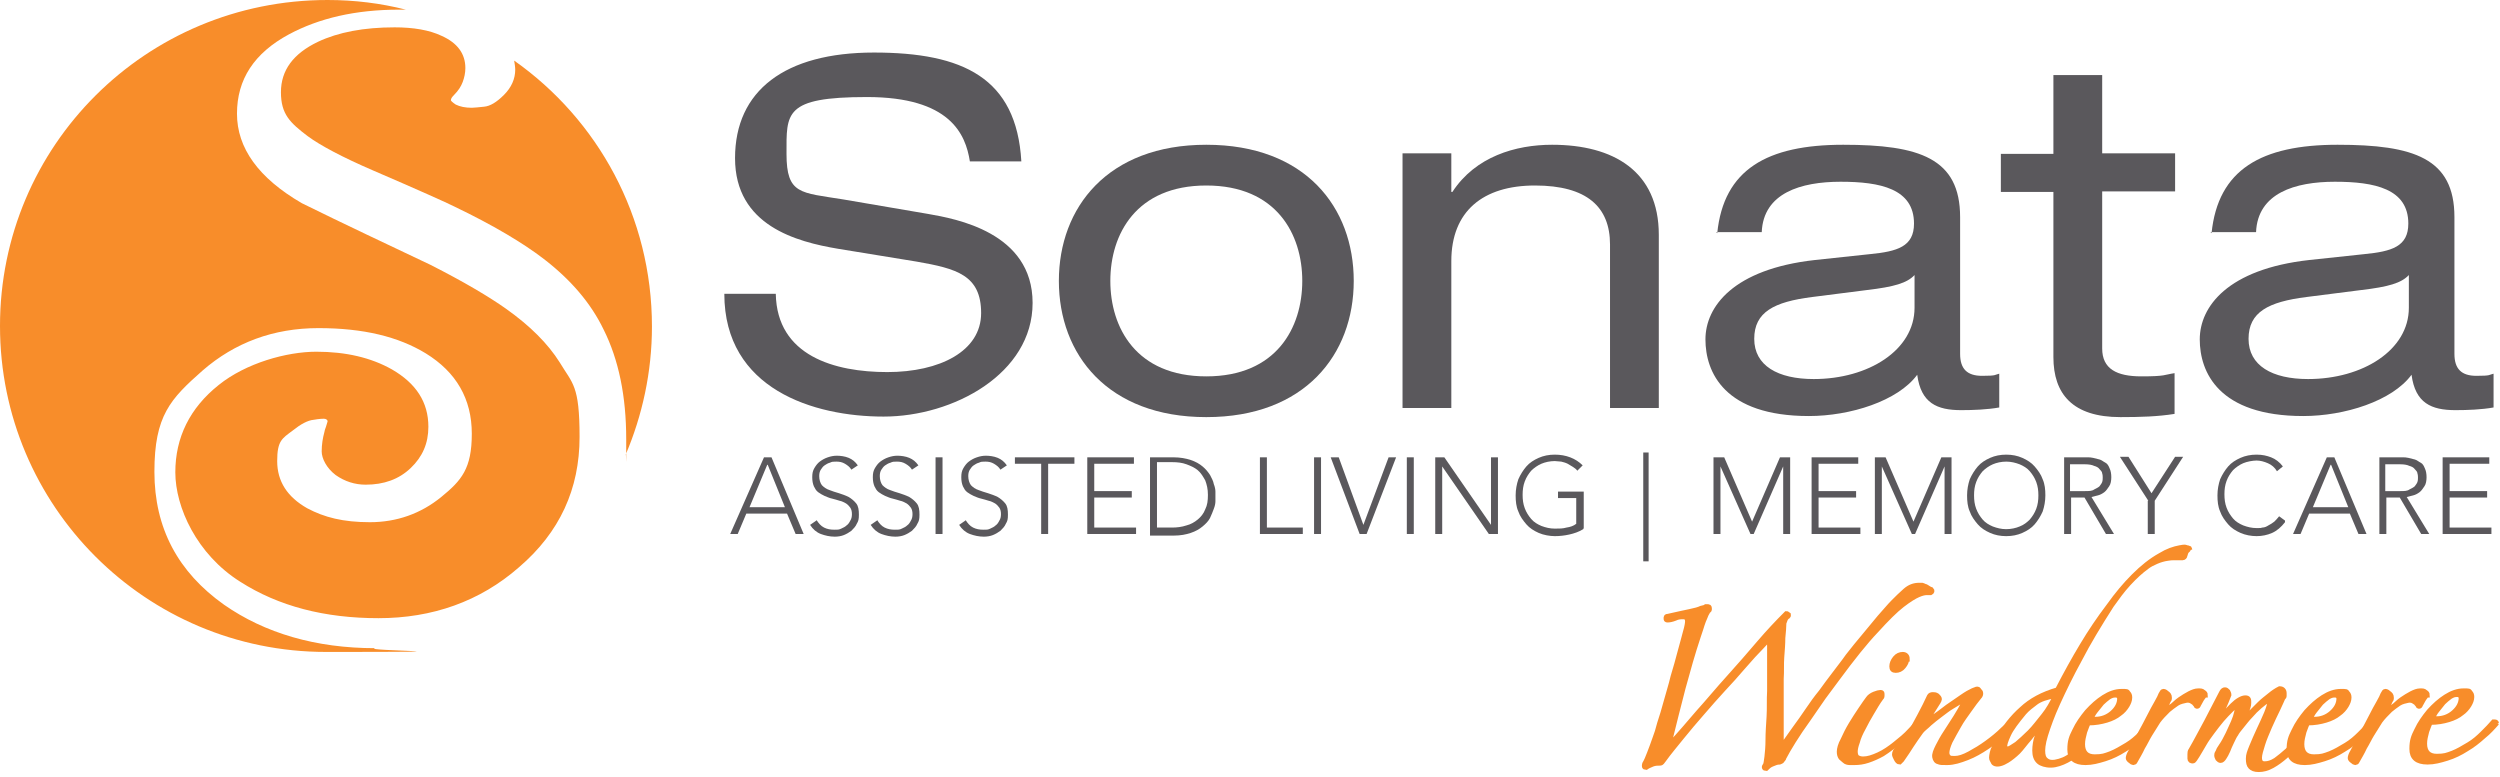 <?xml version="1.0" encoding="UTF-8"?>
<svg xmlns="http://www.w3.org/2000/svg" version="1.1" viewBox="0 0 466.3 144.9">
  <defs>
    <style>
      .cls-1 {
        fill: #5a585c;
      }

      .cls-2, .cls-3 {
        fill: #f88d2a;
      }

      .cls-3 {
        stroke: #f88d2a;
      }
    </style>
  </defs>
  <!-- Generator: Adobe Illustrator 28.7.3, SVG Export Plug-In . SVG Version: 1.2.0 Build 164)  -->
  <g>
    <g id="Layer_1">
      <g>
        <g>
          <g>
            <path class="cls-1" d="M142.5,85.3h1.4l6,14.3h-1.5l-1.6-3.8h-7.6l-1.6,3.8h-1.4l6.3-14.3ZM143.1,86.7l-3.3,7.9h6.6l-3.2-7.9Z"/>
            <path class="cls-1" d="M152.3,97c.4.6.8,1.1,1.4,1.4.6.3,1.2.4,1.9.4s.9,0,1.3-.2.7-.3,1-.6c.3-.2.5-.5.7-.9.2-.3.3-.7.3-1.2s-.1-.9-.3-1.2-.5-.6-.8-.8c-.4-.2-.7-.4-1.2-.5-.4-.1-.9-.3-1.4-.4-.5-.1-.9-.3-1.4-.5-.4-.2-.8-.4-1.2-.7-.4-.3-.6-.7-.8-1.1-.2-.5-.3-1-.3-1.7s.1-1.2.4-1.7.6-.9,1-1.2c.4-.3.9-.6,1.5-.8.6-.2,1.1-.3,1.7-.3s1.5.1,2.2.4c.7.3,1.2.7,1.7,1.4l-1.2.8c-.3-.5-.7-.8-1.2-1.1s-1-.4-1.6-.4-.8,0-1.2.2c-.4.1-.7.3-1,.5-.3.2-.5.5-.7.8-.2.3-.3.7-.3,1.2,0,.7.2,1.3.5,1.7.4.4.8.7,1.4.9.5.2,1.1.4,1.8.6.6.2,1.2.4,1.8.7.5.3,1,.7,1.4,1.2.4.5.5,1.2.5,2.1s-.1,1.2-.4,1.7c-.2.5-.6.9-1,1.3-.4.3-.9.6-1.4.8-.5.2-1.1.3-1.7.3-.9,0-1.8-.2-2.6-.5-.8-.3-1.5-.9-2-1.7l1.3-.9Z"/>
            <path class="cls-1" d="M163.6,97c.4.6.8,1.1,1.4,1.4.6.3,1.2.4,1.9.4s.9,0,1.3-.2.7-.3,1-.6c.3-.2.5-.5.7-.9.2-.3.3-.7.3-1.2s-.1-.9-.3-1.2-.5-.6-.8-.8c-.4-.2-.7-.4-1.2-.5-.4-.1-.9-.3-1.4-.4-.5-.1-.9-.3-1.4-.5-.4-.2-.8-.4-1.2-.7-.4-.3-.6-.7-.8-1.1-.2-.5-.3-1-.3-1.7s.1-1.2.4-1.7.6-.9,1-1.2c.4-.3.9-.6,1.5-.8.6-.2,1.1-.3,1.7-.3s1.5.1,2.2.4c.7.3,1.2.7,1.7,1.4l-1.2.8c-.3-.5-.7-.8-1.2-1.1s-1-.4-1.6-.4-.8,0-1.2.2c-.4.1-.7.3-1,.5-.3.2-.5.5-.7.8-.2.3-.3.7-.3,1.2,0,.7.2,1.3.5,1.7.4.4.8.7,1.4.9.5.2,1.1.4,1.8.6.6.2,1.2.4,1.8.7.5.3,1,.7,1.4,1.2.4.5.5,1.2.5,2.1s-.1,1.2-.4,1.7c-.2.5-.6.9-1,1.3-.4.3-.9.6-1.4.8-.5.2-1.1.3-1.7.3-.9,0-1.8-.2-2.6-.5-.8-.3-1.5-.9-2-1.7l1.3-.9Z"/>
            <path class="cls-1" d="M174.5,85.3h1.3v14.3h-1.3v-14.3Z"/>
            <path class="cls-1" d="M180.1,97c.4.6.8,1.1,1.4,1.4.6.3,1.2.4,1.9.4s.9,0,1.3-.2.7-.3,1-.6c.3-.2.5-.5.7-.9.2-.3.3-.7.3-1.2s-.1-.9-.3-1.2-.5-.6-.8-.8c-.4-.2-.7-.4-1.2-.5-.4-.1-.9-.3-1.4-.4-.5-.1-.9-.3-1.4-.5-.4-.2-.8-.4-1.2-.7-.4-.3-.6-.7-.8-1.1-.2-.5-.3-1-.3-1.7s.1-1.2.4-1.7.6-.9,1-1.2c.4-.3.9-.6,1.5-.8.6-.2,1.1-.3,1.7-.3s1.5.1,2.2.4c.7.3,1.2.7,1.7,1.4l-1.2.8c-.3-.5-.7-.8-1.2-1.1s-1-.4-1.6-.4-.8,0-1.2.2c-.4.1-.7.3-1,.5-.3.2-.5.5-.7.8-.2.3-.3.7-.3,1.2,0,.7.2,1.3.5,1.7.4.4.8.7,1.4.9.5.2,1.1.4,1.8.6.6.2,1.2.4,1.8.7.5.3,1,.7,1.4,1.2.4.5.5,1.2.5,2.1s-.1,1.2-.4,1.7c-.2.5-.6.9-1,1.3-.4.3-.9.6-1.4.8-.5.2-1.1.3-1.7.3-.9,0-1.8-.2-2.6-.5-.8-.3-1.5-.9-2-1.7l1.3-.9Z"/>
            <path class="cls-1" d="M194.2,86.5h-4.9v-1.2h11.1v1.2h-4.9v13.1h-1.3v-13.1Z"/>
            <path class="cls-1" d="M202.7,85.3h8.8v1.2h-7.4v5.1h7v1.2h-7v5.6h7.8v1.2h-9.1v-14.3Z"/>
            <path class="cls-1" d="M214.5,85.3h4.4c1.2,0,2.3.2,3.2.5.9.3,1.6.7,2.2,1.2s1,1,1.4,1.6c.3.6.6,1.1.7,1.7.2.5.3,1,.3,1.4,0,.4,0,.7,0,.9s0,.5,0,.9c0,.4-.1.9-.3,1.4-.2.5-.4,1.1-.7,1.7-.3.6-.8,1.1-1.4,1.6-.6.5-1.3.9-2.2,1.2-.9.3-1.9.5-3.2.5h-4.4v-14.3ZM215.8,98.4h2.8c.9,0,1.8-.1,2.7-.4.8-.2,1.5-.6,2.1-1.1.6-.5,1.1-1.1,1.4-1.9.4-.8.5-1.6.5-2.7s-.2-1.9-.5-2.7c-.4-.7-.8-1.4-1.4-1.9-.6-.5-1.3-.8-2.1-1.1s-1.7-.4-2.7-.4h-2.8v11.9Z"/>
            <path class="cls-1" d="M235,85.3h1.3v13.1h6.7v1.2h-8v-14.3Z"/>
            <path class="cls-1" d="M245.1,85.3h1.3v14.3h-1.3v-14.3Z"/>
            <path class="cls-1" d="M248.3,85.3h1.4l4.6,12.6,4.7-12.6h1.4l-5.5,14.3h-1.3l-5.4-14.3Z"/>
            <path class="cls-1" d="M262.4,85.3h1.3v14.3h-1.3v-14.3Z"/>
            <path class="cls-1" d="M267.7,85.3h1.7l8.7,12.6h0v-12.6h1.3v14.3h-1.7l-8.7-12.6h0v12.6h-1.3v-14.3Z"/>
            <path class="cls-1" d="M295.3,98.7c-.8.5-1.7.8-2.6,1s-1.8.3-2.7.3-2.1-.2-3-.6c-.9-.4-1.7-.9-2.3-1.6-.6-.7-1.2-1.5-1.5-2.4-.4-.9-.5-1.9-.5-3s.2-2.1.5-3c.4-.9.9-1.7,1.5-2.4s1.4-1.2,2.3-1.6c.9-.4,1.9-.6,3-.6,2.1,0,3.9.7,5.2,2l-1,1c-.2-.3-.5-.5-.8-.7-.3-.2-.7-.4-1-.6-.4-.2-.8-.3-1.2-.4-.4,0-.8-.1-1.2-.1-.9,0-1.8.2-2.5.5-.7.3-1.4.8-1.9,1.3-.5.6-.9,1.2-1.2,2s-.4,1.6-.4,2.5.1,1.7.4,2.5.7,1.4,1.2,2c.5.6,1.2,1,1.9,1.3.8.3,1.6.5,2.5.5s1.5,0,2.2-.2c.7-.1,1.3-.3,1.8-.7v-4.8h-3.4v-1.2h4.8v6.8Z"/>
            <path class="cls-1" d="M307.5,84.4v20.3h-1v-20.3h1Z"/>
            <path class="cls-1" d="M319.6,85.3h2l5.2,12,5.2-12h1.9v14.3h-1.3v-12.6h0l-5.5,12.6h-.6l-5.6-12.6h0v12.6h-1.3v-14.3Z"/>
            <path class="cls-1" d="M337.8,85.3h8.8v1.2h-7.4v5.1h7v1.2h-7v5.6h7.8v1.2h-9.1v-14.3Z"/>
            <path class="cls-1" d="M349.7,85.3h2l5.2,12,5.2-12h1.9v14.3h-1.3v-12.6h0l-5.5,12.6h-.6l-5.6-12.6h0v12.6h-1.3v-14.3Z"/>
            <path class="cls-1" d="M366.9,92.4c0-1.1.2-2.1.5-3,.4-.9.9-1.7,1.5-2.4s1.4-1.2,2.3-1.6c.9-.4,1.9-.6,3-.6s2.1.2,3,.6c.9.4,1.7.9,2.3,1.6s1.2,1.5,1.5,2.4c.4.9.5,1.9.5,3s-.2,2.1-.5,3c-.4.9-.9,1.7-1.5,2.4-.6.7-1.4,1.2-2.3,1.6-.9.4-1.9.6-3,.6s-2.1-.2-3-.6c-.9-.4-1.7-.9-2.3-1.6-.6-.7-1.2-1.5-1.5-2.4-.4-.9-.5-1.9-.5-3ZM368.2,92.4c0,.9.1,1.7.4,2.5s.7,1.4,1.2,2c.5.6,1.2,1,1.9,1.3.8.3,1.6.5,2.5.5s1.8-.2,2.5-.5c.8-.3,1.4-.8,1.9-1.3.5-.6.9-1.2,1.2-2,.3-.8.4-1.6.4-2.5s-.1-1.7-.4-2.5c-.3-.8-.7-1.4-1.2-2-.5-.6-1.2-1-1.9-1.3-.8-.3-1.6-.5-2.5-.5s-1.8.2-2.5.5c-.7.3-1.4.8-1.9,1.3-.5.6-.9,1.2-1.2,2s-.4,1.6-.4,2.5Z"/>
            <path class="cls-1" d="M384.7,85.3h3.8c.2,0,.4,0,.8,0s.7,0,1.1.1.8.2,1.2.3c.4.1.7.4,1.1.6s.6.6.8,1.1c.2.4.3,1,.3,1.6s-.1,1.3-.4,1.7-.5.8-.9,1.1c-.4.3-.8.5-1.2.6-.4.1-.8.2-1.2.3l4.2,6.9h-1.5l-4-6.8h-2.5v6.8h-1.3v-14.3ZM386.1,91.6h2.8c.7,0,1.3,0,1.7-.3.4-.2.8-.4,1-.6.2-.3.4-.5.5-.8s.1-.6.1-.8,0-.5-.1-.8c0-.3-.3-.6-.5-.8-.2-.3-.6-.5-1-.6-.4-.2-1-.3-1.7-.3h-2.8v5.1Z"/>
            <path class="cls-1" d="M400.7,93.4l-5.3-8.2h1.6l4.3,6.8,4.4-6.8h1.5l-5.3,8.2v6.2h-1.3v-6.2Z"/>
            <path class="cls-1" d="M426.2,97.4c-.7.9-1.5,1.6-2.4,2s-1.9.6-2.9.6-2.1-.2-3-.6c-.9-.4-1.7-.9-2.3-1.6-.6-.7-1.2-1.5-1.5-2.4-.4-.9-.5-1.9-.5-3s.2-2.1.5-3c.4-.9.9-1.7,1.5-2.4s1.4-1.2,2.3-1.6c.9-.4,1.9-.6,3-.6s1.9.2,2.7.5c.8.3,1.6.9,2.2,1.7l-1.1.9c-.4-.7-1-1.2-1.7-1.5-.7-.3-1.4-.5-2.1-.5s-1.8.2-2.5.5c-.7.3-1.4.8-1.9,1.3-.5.6-.9,1.2-1.2,2s-.4,1.6-.4,2.5.1,1.7.4,2.5.7,1.4,1.2,2c.5.6,1.2,1,1.9,1.3.8.3,1.6.5,2.5.5s.7,0,1.1-.1c.4,0,.8-.2,1.1-.4.4-.2.7-.4,1.1-.7.3-.3.6-.6.9-1l1.1.8Z"/>
            <path class="cls-1" d="M434,85.3h1.4l6,14.3h-1.5l-1.6-3.8h-7.6l-1.6,3.8h-1.4l6.3-14.3ZM434.7,86.7l-3.3,7.9h6.6l-3.2-7.9Z"/>
            <path class="cls-1" d="M443.5,85.3h3.8c.2,0,.4,0,.8,0s.7,0,1.1.1.8.2,1.2.3c.4.1.7.4,1.1.6s.6.6.8,1.1c.2.4.3,1,.3,1.6s-.1,1.3-.4,1.7-.5.8-.9,1.1c-.4.3-.8.5-1.2.6-.4.1-.8.2-1.2.3l4.2,6.9h-1.5l-4-6.8h-2.5v6.8h-1.3v-14.3ZM444.9,91.6h2.8c.7,0,1.3,0,1.7-.3.4-.2.8-.4,1-.6.2-.3.4-.5.5-.8s.1-.6.1-.8,0-.5-.1-.8c0-.3-.3-.6-.5-.8-.2-.3-.6-.5-1-.6-.4-.2-1-.3-1.7-.3h-2.8v5.1Z"/>
            <path class="cls-1" d="M455.5,85.3h8.8v1.2h-7.4v5.1h7v1.2h-7v5.6h7.8v1.2h-9.1v-14.3Z"/>
          </g>
          <g>
            <path class="cls-1" d="M144.7,54.8c.2,11.6,11,14.6,20.8,14.6s17.5-3.9,17.5-11-4.6-8.3-12-9.6l-14.7-2.4c-7.7-1.3-19.2-4.3-19.2-16.9s9.3-19.7,25.9-19.7,26.6,4.7,27.5,20.3h-9.6c-.8-5.1-3.7-12-19.2-12s-15,3-15,10.6,2.6,7.2,10.6,8.5l15.8,2.7c5.1.9,19.5,3.4,19.5,16.6s-14.8,21.2-27.8,21.2-29.7-5.1-29.7-22.9h9.6Z"/>
            <path class="cls-1" d="M225,27c18.5,0,27.5,11.7,27.5,25.4s-9.1,25.4-27.5,25.4-27.5-11.7-27.5-25.4,9.1-25.4,27.5-25.4ZM225,34.6c-13.1,0-17.9,9.1-17.9,17.8s4.8,17.8,17.9,17.8,17.9-9.1,17.9-17.8-4.8-17.8-17.9-17.8Z"/>
            <path class="cls-1" d="M261.6,28.6h9.1v7.2h.2c4.3-6.6,11.8-8.8,18.6-8.8,11.4,0,19.9,4.9,19.9,16.8v32.3h-9.1v-30.5c0-7-4.3-11-14-11s-15.6,4.8-15.6,14.1v27.4h-9.1V28.6Z"/>
            <path class="cls-1" d="M320.3,43.5c1.2-11.9,9.3-16.5,23.5-16.5s21.8,2.5,21.8,13.5v25.5c0,2.8,1.3,4.1,4.1,4.1s2.3-.2,3.2-.4v6.3c-2.2.4-4.9.5-7.1.5-4.5,0-7.5-1.3-8.2-6.6-3.6,4.9-12.5,7.7-20.2,7.7-15.8,0-19.3-8.2-19.3-14.3s5.2-13.1,20.4-14.8l10.3-1.1c5.1-.5,8.2-1.4,8.2-5.7,0-6.5-6.3-7.8-13.7-7.8s-14.4,2.1-14.7,9.4h-8.5ZM357.1,51.3c-1.4,1.5-3.8,2.2-8.9,2.8l-10.2,1.3c-7.1.9-10.8,2.8-10.8,7.8s4.4,7.5,11.1,7.5c10.2,0,18.8-5.4,18.8-13.3v-6.1Z"/>
            <path class="cls-1" d="M383,14h9.1v14.6h13.6v7.1h-13.6v29.3c0,3.8,2.7,5.2,7.3,5.2s4.2-.3,6.2-.6v7.6c-3.1.5-6.4.6-10.1.6-8.9,0-12.5-4.3-12.5-11.2v-30.8h-9.8v-7.1h9.8v-14.6Z"/>
            <path class="cls-1" d="M412.5,43.5c1.2-11.9,9.3-16.5,23.5-16.5s21.8,2.5,21.8,13.5v25.5c0,2.8,1.3,4.1,4.1,4.1s2.3-.2,3.2-.4v6.3c-2.2.4-4.9.5-7.1.5-4.5,0-7.5-1.3-8.2-6.6-3.6,4.9-12.5,7.7-20.2,7.7-15.8,0-19.3-8.2-19.3-14.3s5.2-13.1,20.4-14.8l10.3-1.1c5.1-.5,8.2-1.4,8.2-5.7,0-6.5-6.3-7.8-13.7-7.8s-14.4,2.1-14.7,9.4h-8.5ZM449.3,51.3c-1.4,1.5-3.8,2.2-8.9,2.8l-10.2,1.3c-7.1.9-10.8,2.8-10.8,7.8s4.4,7.5,11.1,7.5c10.2,0,18.8-5.4,18.8-13.3v-6.1Z"/>
          </g>
          <g>
            <path class="cls-2" d="M41.8,112.8c-8.6-6.1-13-14.3-13-24.8s3-13.6,9-18.9c6-5.2,13.2-7.9,21.6-7.9s14.9,1.6,20,4.7c5.7,3.5,8.6,8.5,8.6,15s-1.9,8.7-5.7,11.8c-3.8,3.1-8.3,4.7-13.3,4.7s-8.5-.9-11.7-2.6c-3.7-2.1-5.6-5-5.6-8.8s.9-4.2,2.9-5.7c1.5-1.2,2.8-1.9,3.9-2,1.1-.2,1.8-.2,1.9-.2.4,0,.7.2.7.5-.1.3-.2.7-.3,1,0,.1-.2.4-.3,1-.3,1.1-.5,2.3-.5,3.6s.9,3.1,2.6,4.4c1.7,1.2,3.6,1.8,5.6,1.8,3.4,0,6.2-1,8.4-3.1,2.2-2.1,3.3-4.6,3.3-7.7,0-4.6-2.3-8.1-6.8-10.7-3.9-2.2-8.6-3.3-14.1-3.3s-13.1,2.1-18.2,6.2c-5.4,4.3-8.1,9.8-8.1,16.3s4,15.3,12.1,20.4c7.2,4.6,15.8,6.8,25.8,6.8s18.9-3.1,26.2-9.5c7.6-6.5,11.3-14.6,11.3-24.3s-1.3-9.9-3.7-13.9c-2.2-3.5-5.5-6.8-10-10-3.1-2.2-7.8-5-14.1-8.2-8-3.8-16.1-7.6-24-11.5-8.1-4.7-12.1-10.3-12.1-16.7s3.2-11.3,9.7-14.8c5.6-3,12.4-4.6,20.5-4.6s.9,0,1.3,0c-4.7-1.2-9.6-1.8-14.6-1.8C27.2,0,0,27.2,0,60.8s27.2,60.8,60.8,60.8,6.2-.2,9.2-.7c-11.1,0-20.6-2.8-28.2-8.1Z"/>
            <path class="cls-2" d="M96.1,13c0,1.7-.7,3.3-2.1,4.7s-2.6,2.1-3.7,2.2c-1.1.1-1.8.2-2.3.2-1.2,0-2.2-.2-3-.6-.6-.4-.9-.7-.9-.8,0-.3.2-.6.6-1,.8-.8,1.3-1.6,1.6-2.4.3-.8.5-1.7.5-2.6,0-2.7-1.5-4.7-4.4-6-2.3-1.1-5.3-1.6-8.8-1.6-5.7,0-10.5.9-14.3,2.7-4.6,2.2-6.9,5.3-6.9,9.4s1.7,5.7,5,8.2c2.3,1.7,6.4,3.9,12.2,6.4,8.6,3.7,13.7,6,15.1,6.7,7.3,3.5,12.8,6.8,16.6,9.7,5.1,3.9,8.9,8.3,11.3,13.3,2.8,5.6,4.2,12.4,4.2,20.4s0,2-.1,2.9c3.1-7.3,4.9-15.4,4.9-23.9,0-20.5-10.1-38.6-25.7-49.6.1.6.2,1.2.2,1.8Z"/>
          </g>
        </g>
        <path class="cls-3" d="M360.2,110c.2.2.1.4-.1.5-.1,0-.2,0-.4,0h-.3c-.4,0-.9.1-1.6.4s-1.7.9-3,1.9c-1.3,1-2.9,2.6-4.9,4.8-2,2.1-4.4,5.1-7.2,8.9-.7,1-1.6,2.1-2.6,3.5-1,1.4-1.9,2.8-2.9,4.2-1,1.4-1.9,2.7-2.7,4-.8,1.3-1.4,2.3-1.8,3.1,0,.2-.2.3-.3.5s-.3.2-.5.3c-.5,0-.9.2-1.4.4s-.8.5-1.1.8c-.3,0-.4-.2-.1-.6.1-.1.2-.6.3-1.5s.2-1.9.2-3.2.1-2.7.2-4.3,0-3.2.1-4.8c0-1.6,0-3.1,0-4.6,0-1.5,0-2.7,0-3.8s-.1-.9-.4-.9-.3.1-.5.3c-.3.3-.8.9-1.6,1.7s-1.6,1.8-2.7,3c-1,1.2-2.2,2.5-3.5,3.9-1.3,1.4-2.6,2.9-3.9,4.4-1.3,1.5-2.6,3-3.8,4.5-1.2,1.5-2.4,2.9-3.4,4.3-.1.1-.2.3-.3.4-.1.1-.2.2-.3.2-.5,0-1,0-1.5.2-.4.2-.8.3-1.2.6-.3,0-.3-.2-.2-.6.3-.5.6-1.2.9-2,.3-.8.7-1.8,1.1-3,.2-.5.5-1.4.8-2.6.4-1.2.8-2.5,1.2-4s.9-3,1.3-4.7c.5-1.6.9-3.1,1.3-4.6.4-1.4.7-2.6,1-3.7.3-1,.4-1.7.4-2,0-.6-.3-.9-.8-.9s-1,0-1.6.3c-.5.2-1,.3-1.3.3s-.3,0-.3-.3c0-.2,0-.3.3-.3,1.8-.4,3.1-.7,4.1-.9,1-.2,1.7-.4,2.1-.6.5-.1.8-.2.9-.3.1,0,.2,0,.3,0,.2,0,.3,0,.3.3s0,.3-.2.4c-.1.1-.2.4-.4.7-.1.3-.3.7-.5,1.2-.2.5-.3.9-.5,1.5-.2.5-.3,1-.5,1.5-1,3-1.9,6.2-2.8,9.5-.9,3.4-1.7,6.7-2.5,9.9-.1.5-.1.7,0,.7,0,0,.2,0,.3-.2,1.6-1.7,3.3-3.7,5.1-5.8,1.9-2.1,3.7-4.3,5.7-6.5s3.8-4.3,5.6-6.4c1.8-2.1,3.5-3.9,5.1-5.5.1,0,.2,0,.3.1,0,.1.1.2,0,.3-.2,0-.3.3-.5.5-.1.3-.2.5-.3.8,0,.7-.1,1.7-.2,2.8,0,1.1-.1,2.3-.2,3.6s0,2.6-.1,4c0,1.4,0,2.7,0,4,0,2,0,3.7,0,5,0,1.3,0,2.4,0,3.2s0,.5.1.5c.1,0,.2,0,.3-.3.7-1,1.4-2,2.2-3.1.8-1.1,1.6-2.2,2.4-3.4.8-1.2,1.6-2.3,2.5-3.4.8-1.1,1.6-2.2,2.3-3.1.8-1.1,1.8-2.3,2.7-3.6,1-1.3,2-2.5,3-3.7,1-1.2,2-2.4,2.9-3.5,1-1.1,1.8-2.1,2.6-2.9.7-.7,1.4-1.4,2.2-2.1s1.6-1,2.6-1,.2,0,.4,0c.2,0,.4.1.6.2.2,0,.4.2.6.3s.3.2.3.2Z"/>
        <path class="cls-3" d="M358.4,134.2c-1,1.3-2.2,2.5-3.6,3.6-1.4,1.2-2.6,2.1-3.7,2.8-.9.5-1.8.9-2.7,1.2-.9.3-1.7.4-2.5.4s-.6,0-.9,0c-.3,0-.7-.1-.9-.3s-.5-.4-.7-.6c-.2-.3-.3-.6-.3-1.1s.2-1.3.7-2.2c.4-.9.9-1.9,1.5-2.9.6-1,1.2-1.9,1.8-2.8.6-.9,1.1-1.6,1.4-2,.2-.3.6-.6,1.1-.8.5-.2.9-.3,1.1-.3s.3,0,.3.2,0,.2,0,.4c0,.2-.1.3-.2.4-.6.8-1.1,1.7-1.7,2.7-.6,1-1.1,1.9-1.6,2.9-.5.9-.9,1.8-1.1,2.6-.3.8-.4,1.4-.4,1.8s.1.9.4,1.1c.3.2.7.3,1.1.3.9,0,1.8-.3,2.9-.8s2.1-1.2,3.1-2c1-.8,2-1.6,2.8-2.5.9-.9,1.5-1.6,2-2.2.2-.2.3-.3.4-.2,0,.1,0,.3,0,.5ZM355.6,122.9c0,.5-.2.9-.6,1.4-.4.5-.9.7-1.4.7s-.7-.2-.7-.7.2-1,.6-1.5c.4-.5.9-.7,1.4-.7s.8.3.8.8Z"/>
        <path class="cls-3" d="M374,136.6c-1,1-2.2,1.9-3.4,2.7-1.2.8-2.4,1.5-3.7,2-1.3.5-2.5.9-3.7.9s-1.1,0-1.5-.1c-.5-.1-.7-.4-.8-.9s.2-1.2.6-2c.4-.8.9-1.7,1.5-2.6.6-.9,1.2-1.9,1.8-2.8.6-1,1.1-1.8,1.5-2.6,0-.2,0-.3,0-.5s-.2-.1-.5,0c-.5.3-1.1.7-1.8,1.1s-1.4,1-2.1,1.5c-.7.5-1.4,1.1-2,1.6-.6.6-1.2,1-1.6,1.5-.7,1-1.3,1.8-1.8,2.6s-1.1,1.7-1.8,2.7c-.2.2-.3.3-.4.4-.2,0-.4-.2-.6-.6-.2-.4-.3-.6-.3-.8,0-.3.2-.8.8-1.4s1.2-1.3,1.8-2c.7-1.2,1.4-2.5,2.1-3.8.7-1.3,1.3-2.5,1.8-3.6.1-.2.3-.3.6-.3s.5,0,.8.2c.2.2.4.4.4.6s-.3.7-.9,1.6c-.6.9-1.2,1.9-1.8,3.1.8-.7,1.8-1.4,2.8-2.1,1-.8,2-1.5,2.9-2.1.9-.6,1.7-1.2,2.4-1.6.7-.4,1.2-.6,1.5-.7s.4,0,.5.2c.2.2.3.3.3.5s0,.4-.3.7c-.5.6-1.1,1.4-1.8,2.4-.7,1-1.4,1.9-2,3-.6,1-1.1,2-1.6,2.9-.4.9-.6,1.6-.6,2.1s.2.7.4.9c.2.2.6.2,1.1.2.8,0,1.7-.3,2.8-.9s2.1-1.2,3.2-2c1.1-.8,2.1-1.6,3.1-2.6,1-.9,1-.4,0,.6Z"/>
        <path class="cls-3" d="M408.2,102.1c0,.2,0,.4-.3.6-.2.2-.3.5-.4.9,0,.2-.2.4-.4.4s-.3,0-.4,0-.3,0-.5,0c-.2,0-.4,0-.7,0-.3,0-.7,0-1.2.1-.7.1-1.4.3-2.1.6-.7.3-1.3.6-1.8,1-1.1.8-2.2,1.8-3.4,3.1-1.2,1.3-2.2,2.7-3.2,4.1-2.3,3.6-4.3,6.9-5.9,10-1.7,3.1-3,5.8-4.1,8.2-1.1,2.4-1.8,4.4-2.3,6-.5,1.6-.6,2.8-.5,3.5s.3,1,.7,1.3c.4.3.9.4,1.6.3,1.1-.2,2.2-.6,3.1-1.4.9-.7.7,0-.2.6-1,.6-1.9,1-2.9,1.2s-2,0-2.6-.3-1-.9-1.1-1.7,0-1.7.2-2.6c.3-1,.7-2.2,1.3-3.6-1,1.3-1.9,2.4-2.6,3.3-.8.9-1.5,1.9-2.1,2.5s-1.5,1.3-2,1.6-.9.5-1.3.6c-.7.2-1.2,0-1.3-.3s-.3-.4-.3-.8.2-1.4.5-1.9.3-1,.7-1.5c1.2-2.2,2.7-4.1,4.4-5.6,1.7-1.6,3.9-2.8,6.7-3.6,1.6-3.1,3.1-5.8,4.6-8.3,1.5-2.5,3.1-4.9,5-7.4,1.5-2.1,3-3.9,4.6-5.5,1.6-1.6,3.2-2.9,5-3.9,1.3-.8,2.5-1.2,3.6-1.4s.9-.1,1.3,0c.3,0,.5.2.5.3ZM383.4,129.7c-1.7.3-2.9.7-3.7,1.3-.8.6-1.6,1.2-2.2,1.9-1.4,1.7-2.4,3-2.9,4.1-.5,1.1-.8,1.9-.7,2.4s.1.2.3.3c.2,0,.3,0,.4,0,.3,0,.8-.4,1.6-.9.7-.6,1.5-1.3,2.4-2.2.9-.9,1.7-2,2.6-3.1s1.6-2.4,2.2-3.6Z"/>
        <path class="cls-3" d="M401.9,134.9c-.7.8-1.5,1.7-2.5,2.5-1,.9-2,1.7-3.2,2.4-1.1.7-2.3,1.3-3.6,1.7s-2.4.7-3.6.7c-2,0-2.9-.8-2.9-2.4s.3-2.3.9-3.5c.6-1.3,1.4-2.4,2.3-3.5,1-1.1,2-2,3.1-2.7,1.1-.7,2.2-1.1,3.3-1.1s1,0,1.2.3c.2.2.3.4.3.8,0,.5-.2,1-.5,1.5s-.8,1.1-1.4,1.5c-.6.5-1.4.9-2.4,1.2-1,.3-2.1.5-3.4.5-.2.3-.4.9-.7,1.7-.2.8-.4,1.5-.4,2.3,0,1.6.8,2.4,2.3,2.4s1.9-.2,3-.6c1-.4,2-1,3-1.6,1-.6,1.8-1.3,2.6-2.1.8-.8,1.5-1.5,2-2.1,0,0,.2,0,.3,0,.1,0,.2.1.2.2ZM395.4,130.4c0-.5-.3-.8-.8-.8s-.8.1-1.3.4c-.4.3-.9.7-1.3,1.1-.4.5-.8,1-1.2,1.5-.4.5-.7,1.1-.9,1.6,0,0,.2,0,.4,0,.2,0,.4,0,.5,0,1.2,0,2.3-.4,3.2-1.2.9-.8,1.4-1.7,1.4-2.8Z"/>
        <path class="cls-3" d="M411.2,129.6c-.2.3-.5.6-.7,1-.2.4-.4.7-.5.9,0,.1-.1.2-.2.2s-.1,0-.2-.2c0-.1-.2-.2-.3-.4-.1-.1-.3-.2-.6-.4-.2-.1-.6-.2-1-.1s-1.1.2-1.7.6c-.6.4-1.1.8-1.6,1.2-.7.7-1.4,1.4-1.9,2.1-.5.8-1,1.6-1.5,2.4-.5.8-.9,1.7-1.4,2.5-.4.9-.9,1.7-1.4,2.6,0,.1-.2.2-.3.2s-.3-.1-.5-.3c-.3-.2-.4-.4-.4-.5,0-.2.1-.6.4-1.1.6-1.1,1.2-2.2,1.8-3.4.6-1.1,1.2-2.2,1.7-3.2.5-1,1-1.9,1.4-2.6.4-.7.7-1.3.8-1.6.2-.4.3-.5.4-.5s.3,0,.6.3c.3.2.5.4.5.8s0,.3-.2.6c-.1.3-.3.6-.4.9-.2.3-.3.6-.5.9-.1.3-.3.5-.3.6-.1.2-.1.3,0,.3s.2,0,.3-.2c.4-.4.8-.9,1.4-1.3s1.1-1,1.7-1.4c.6-.4,1.2-.8,1.8-1.1.6-.3,1.1-.5,1.6-.5s.7,0,.9.2c.3.2.4.3.4.5Z"/>
        <path class="cls-3" d="M428.6,138.7c-.7.8-1.5,1.6-2.3,2.3-.8.7-1.6,1.3-2.5,1.8-.9.5-1.7.7-2.5.7s-1.2-.2-1.5-.5c-.3-.3-.4-.8-.4-1.5s.2-1.2.6-2.2c.4-1,.9-2.1,1.4-3.2s1-2.1,1.4-3.1c.4-1,.6-1.7.6-2.1s0-.4-.3-.4c-.5.3-1,.7-1.6,1.2-.6.5-1.2,1.1-1.8,1.8-.6.6-1.1,1.3-1.6,1.9-.5.6-.9,1.1-1.1,1.5-.3.4-.5.9-.8,1.5-.3.6-.5,1.1-.7,1.6-.2.5-.5,1-.7,1.3s-.4.5-.6.5-.3-.1-.5-.3c-.1-.2-.2-.4-.2-.6s0-.3.2-.6c.1-.3.3-.7.6-1.1.5-.7.9-1.5,1.3-2.3s.7-1.6,1-2.2c.3-.7.5-1.3.6-1.8.1-.5.2-.8.2-.8,0-.3,0-.5-.2-.5-.2,0-.6.3-1.1.8-.5.5-1.1,1.1-1.7,1.8-.6.7-1.2,1.5-1.8,2.3-.6.8-1.1,1.5-1.5,2.2-.5.8-.9,1.6-1.3,2.2-.4.6-.6,1-.8,1-.3,0-.5-.1-.5-.4s0-.6,0-.8,0-.6.2-.8c1-1.7,1.9-3.5,2.9-5.3.9-1.8,1.9-3.6,2.8-5.4.2-.4.4-.5.6-.5s.3.1.5.3c.1.2.2.4.2.6-.3.8-.7,1.8-1.3,3-.6,1.2-1.2,2.2-1.6,3.2,1.4-1.9,2.7-3.3,3.6-4.2s1.8-1.4,2.4-1.4.6.3.6.9-.2,1-.5,1.8c-.3.8-.6,1.5-.9,2,0,.2,0,.2,0,.2,0,0,.1,0,.2-.2.4-.6.9-1.2,1.5-1.8s1.2-1.2,1.8-1.8c.6-.6,1.3-1.1,1.9-1.6.6-.5,1.2-.9,1.8-1.2.5,0,.8.3.8.8s0,.2,0,.4,0,.3-.2.4c-.2.4-.5,1.2-1,2.2-.5,1-1,2.1-1.5,3.2-.5,1.2-1,2.3-1.3,3.3s-.6,1.9-.6,2.5c0,.8.3,1.2,1,1.2s1.3-.2,2.1-.7c.7-.5,1.4-1.1,2.2-1.8.7-.7,1.4-1.4,2-2.2.6-.7.8-.3,0,.5Z"/>
        <path class="cls-3" d="M442.8,134.9c-.7.8-1.5,1.7-2.5,2.5-1,.9-2,1.7-3.2,2.4-1.1.7-2.3,1.3-3.6,1.7s-2.4.7-3.6.7c-2,0-2.9-.8-2.9-2.4s.3-2.3.9-3.5c.6-1.3,1.4-2.4,2.3-3.5,1-1.1,2-2,3.1-2.7,1.1-.7,2.2-1.1,3.3-1.1s1,0,1.2.3c.2.2.3.4.3.8,0,.5-.2,1-.5,1.5s-.8,1.1-1.4,1.5c-.6.5-1.4.9-2.4,1.2-1,.3-2.1.5-3.4.5-.2.3-.4.9-.7,1.7-.2.8-.4,1.5-.4,2.3,0,1.6.8,2.4,2.3,2.4s1.9-.2,3-.6c1-.4,2-1,3-1.6,1-.6,1.8-1.3,2.6-2.1.8-.8,1.5-1.5,2-2.1,0,0,.2,0,.3,0,.1,0,.2.1.2.2ZM436.3,130.4c0-.5-.3-.8-.8-.8s-.8.1-1.3.4c-.4.3-.9.7-1.3,1.1-.4.5-.8,1-1.2,1.5-.4.5-.7,1.1-.9,1.6,0,0,.2,0,.4,0,.2,0,.4,0,.5,0,1.2,0,2.3-.4,3.2-1.2.9-.8,1.4-1.7,1.4-2.8Z"/>
        <path class="cls-3" d="M465.7,134.8c-.7.8-1.5,1.7-2.5,2.5-1,.9-2,1.7-3.2,2.4-1.1.7-2.3,1.3-3.6,1.7s-2.4.7-3.6.7c-2,0-2.9-.8-2.9-2.4s.3-2.3.9-3.5c.6-1.3,1.4-2.4,2.3-3.5,1-1.1,2-2,3.1-2.7,1.1-.7,2.2-1.1,3.3-1.1s1,0,1.2.3c.2.2.3.4.3.8,0,.5-.2,1-.5,1.5s-.8,1.1-1.4,1.5c-.6.5-1.4.9-2.4,1.2-1,.3-2.1.5-3.4.5-.2.3-.4.9-.7,1.7-.2.8-.4,1.5-.4,2.3,0,1.6.8,2.4,2.3,2.4s1.9-.2,3-.6c1-.4,2-1,3-1.6,1-.6,1.8-1.3,2.6-2.1.8-.8,1.5-1.5,2-2.1,0,0,.2,0,.3,0,.1,0,.2.1.2.2ZM459.1,130.3c0-.5-.3-.8-.8-.8s-.8.1-1.3.4c-.4.3-.9.7-1.3,1.1-.4.5-.8,1-1.2,1.5-.4.5-.7,1.1-.9,1.6,0,0,.2,0,.4,0,.2,0,.4,0,.5,0,1.2,0,2.3-.4,3.2-1.2.9-.8,1.4-1.7,1.4-2.8Z"/>
        <path class="cls-3" d="M452.6,129.6c-.2.3-.5.6-.7,1-.2.4-.4.7-.5.9,0,.1-.1.2-.2.2s-.1,0-.2-.2c0-.1-.2-.2-.3-.4-.1-.1-.3-.2-.6-.4-.2-.1-.6-.2-1-.1s-1.1.2-1.7.6c-.6.4-1.1.8-1.6,1.2-.7.7-1.4,1.4-1.9,2.1-.5.8-1,1.6-1.5,2.4-.5.8-.9,1.7-1.4,2.5-.4.9-.9,1.7-1.4,2.6,0,.1-.2.2-.3.2s-.3-.1-.5-.3c-.3-.2-.4-.4-.4-.5,0-.2.1-.6.4-1.1.6-1.1,1.2-2.2,1.8-3.4.6-1.1,1.2-2.2,1.7-3.2.5-1,1-1.9,1.4-2.6.4-.7.7-1.3.8-1.6.2-.4.3-.5.4-.5s.3,0,.6.3c.3.2.5.4.5.8s0,.3-.2.6c-.1.3-.3.6-.4.9-.2.3-.3.6-.5.9-.1.3-.3.5-.3.6-.1.2-.1.3,0,.3s.2,0,.3-.2c.4-.4.8-.9,1.4-1.3s1.1-1,1.7-1.4c.6-.4,1.2-.8,1.8-1.1.6-.3,1.1-.5,1.6-.5s.7,0,.9.2c.3.2.4.3.4.5Z"/>
      </g>
    </g>
  </g>
</svg>